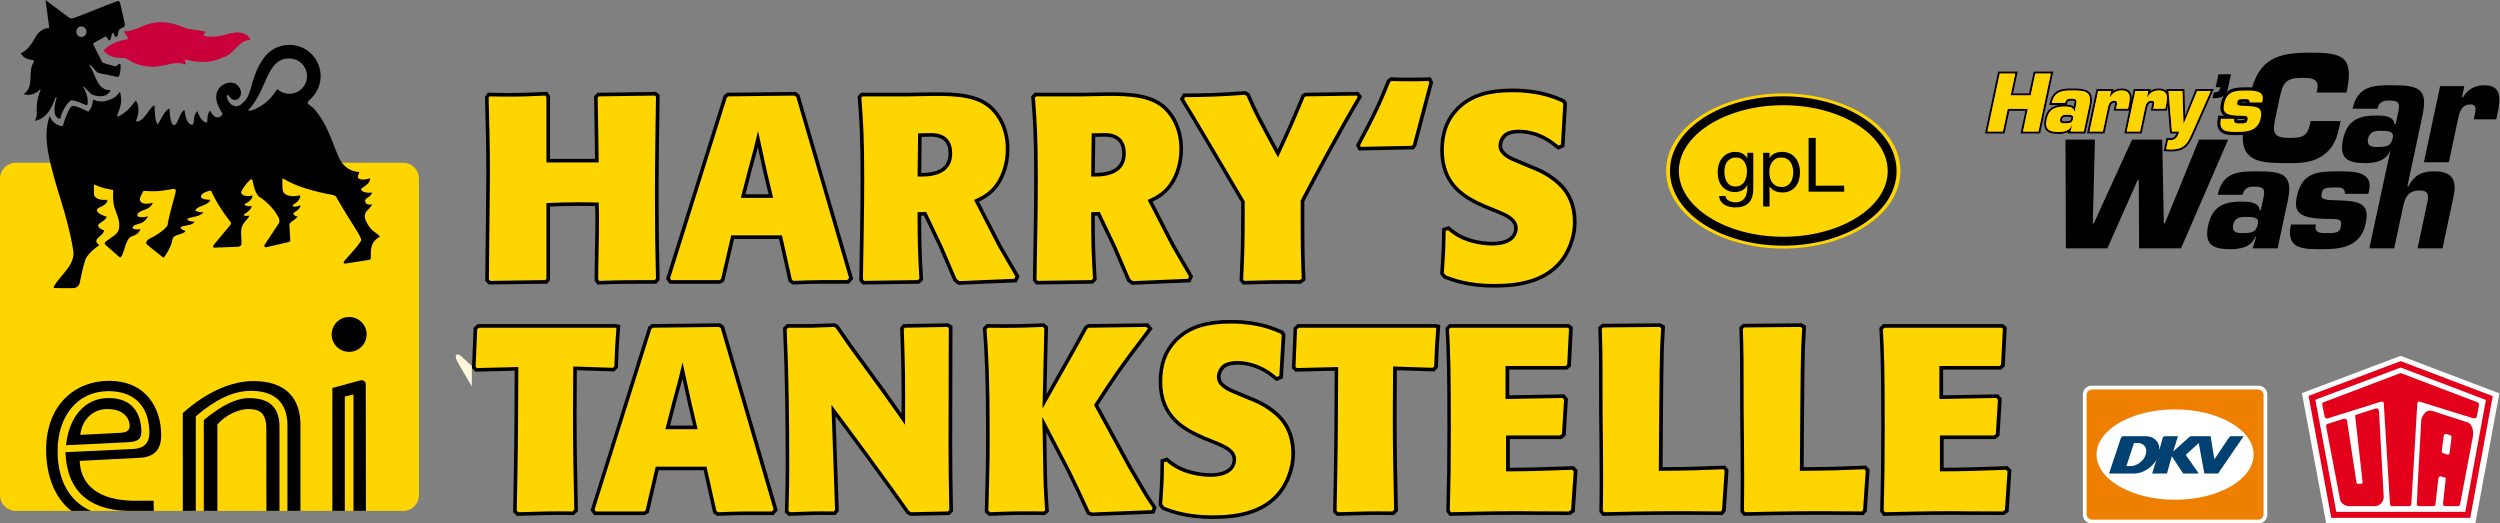 <?xml version="1.0" encoding="UTF-8" standalone="no"?>
<svg
   xmlns:dc="http://purl.org/dc/elements/1.1/"
   xmlns:cc="http://creativecommons.org/ns#"
   xmlns:rdf="http://www.w3.org/1999/02/22-rdf-syntax-ns#"
   xmlns:svg="http://www.w3.org/2000/svg"
   xmlns="http://www.w3.org/2000/svg"
   viewBox="0 0 460.951 96.507"
   height="96.507"
   width="460.951"
   xml:space="preserve"
   id="svg2"
   version="1.1"><rect x="0" y="0" width="460.951" height="96.507" fill="#808080" stroke="none"/><defs
     id="defs6"><clipPath
       id="clipPath18"
       clipPathUnits="userSpaceOnUse"><path
         id="path16"
         d="M 0,72.38 H 345.713 V 0 H 0 Z" /></clipPath></defs><g
     transform="matrix(1.333,0,0,-1.333,0,96.507)"
     id="g10"><g
       id="g12"><g
         clip-path="url(#clipPath18)"
         id="g14"><g
           transform="translate(63.282,23.372)"
           id="g20"><path
             id="path22"
             style="fill:#fff7db;fill-opacity:1;fill-rule:nonzero;stroke:none"
             d="M 0,0 C -0.264,0 -0.352,-0.308 -0.059,-0.895 0.156,-1.334 1.04,-2.823 1.983,-4.416 v 2.813 C 1.297,-0.955 0.753,-0.45 0.548,-0.273 0.335,-0.089 0.142,0 0,0" /></g><g
           transform="translate(82.89,33.547)"
           id="g24"><path
             id="path26"
             style="fill:none;stroke:#000000;stroke-width:1;stroke-linecap:butt;stroke-linejoin:miter;stroke-miterlimit:5.488;stroke-dasharray:none;stroke-opacity:1"
             d="m 0,0 c 3.132,0.108 4.284,0.108 7.668,0.108 l 0.18,0.216 C 7.74,4.644 7.704,7.2 7.704,11.628 c 0,4.608 0.072,9.252 0.144,13.86 l -0.18,0.144 -7.704,-0.108 -0.18,-0.18 0.144,-8.964 h -7.236 v 9.036 l -0.144,0.216 c -1.728,-0.072 -3.168,-0.144 -4.752,-0.144 -1.008,0 -1.98,0 -2.952,0.036 L -15.3,25.308 c 0.108,-3.96 0.18,-7.128 0.18,-10.656 0,-1.188 -0.036,-4.608 -0.144,-14.472 l 0.18,-0.18 7.632,0.108 0.144,0.18 v 10.476 c 1.692,0.072 2.808,0.108 4.212,0.108 1.008,0 2.016,0 3.024,-0.036 0.036,-0.972 0.036,-1.908 0.036,-2.88 0,-2.16 -0.108,-5.616 -0.108,-7.74 z" /></g><g
           transform="translate(108.162,39.848)"
           id="g28"><path
             id="path30"
             style="fill:none;stroke:#000000;stroke-width:1;stroke-linecap:butt;stroke-linejoin:miter;stroke-miterlimit:5.488;stroke-dasharray:none;stroke-opacity:1"
             d="M 0,0 1.368,-6.12 1.62,-6.3 c 1.26,0.036 2.484,0.108 3.708,0.108 h 3.708 l 0.252,0.288 -7.308,25.056 -0.252,0.18 -9.144,-0.108 -0.216,-0.18 -7.848,-24.984 0.18,-0.252 h 6.624 L -8.424,-6.048 -7.02,0 Z m -5.688,5.184 0.936,3.636 c 0.792,2.88 1.008,3.708 1.44,5.616 L -2.124,9 l 0.9,-3.816 z" /></g><g
           transform="translate(128.105,43.087)"
           id="g32"><path
             id="path34"
             style="fill:none;stroke:#000000;stroke-width:1;stroke-linecap:butt;stroke-linejoin:miter;stroke-miterlimit:5.488;stroke-dasharray:none;stroke-opacity:1"
             d="m 0,0 2.268,-4.752 1.944,-4.536 0.396,-0.288 7.596,0.324 0.144,0.324 L 9.9,-4.716 6.624,1.656 c 1.188,0.54 2.592,1.188 3.564,3.24 0.396,0.828 0.828,2.088 0.828,3.816 0,3.204 -1.584,5.076 -2.52,5.796 -2.088,1.62 -5.364,1.584 -8.928,1.512 l -1.872,-0.036 h -6.48 l -0.18,-0.18 c 0.252,-3.348 0.396,-5.436 0.396,-11.196 0,-4.644 -0.108,-9.288 -0.18,-13.932 l 0.18,-0.216 7.416,0.108 0.216,0.216 c -0.216,3.924 -0.252,4.86 -0.252,9.18 z m -1.116,10.872 c 0.432,0 1.368,0.036 1.8,0.036 C 2.808,10.908 3.6,9.684 3.6,8.1 3.6,4.824 0.144,4.86 -1.188,4.896 Z" /></g><g
           transform="translate(152.117,43.087)"
           id="g36"><path
             id="path38"
             style="fill:none;stroke:#000000;stroke-width:1;stroke-linecap:butt;stroke-linejoin:miter;stroke-miterlimit:5.488;stroke-dasharray:none;stroke-opacity:1"
             d="m 0,0 2.268,-4.752 1.944,-4.536 0.396,-0.288 7.596,0.324 0.144,0.324 L 9.9,-4.716 6.624,1.656 c 1.188,0.54 2.592,1.188 3.564,3.24 0.396,0.828 0.828,2.088 0.828,3.816 0,3.204 -1.584,5.076 -2.52,5.796 -2.088,1.62 -5.364,1.584 -8.928,1.512 l -1.872,-0.036 h -6.48 l -0.18,-0.18 c 0.252,-3.348 0.396,-5.436 0.396,-11.196 0,-4.644 -0.108,-9.288 -0.18,-13.932 l 0.18,-0.216 7.416,0.108 0.216,0.216 c -0.216,3.924 -0.252,4.86 -0.252,9.18 z m -1.116,10.872 c 0.432,0 1.368,0.036 1.8,0.036 C 2.808,10.908 3.6,9.684 3.6,8.1 3.6,4.824 0.144,4.86 -1.188,4.896 Z" /></g><g
           transform="translate(172.177,59.288)"
           id="g40"><path
             id="path42"
             style="fill:none;stroke:#000000;stroke-width:1;stroke-linecap:butt;stroke-linejoin:miter;stroke-miterlimit:5.488;stroke-dasharray:none;stroke-opacity:1"
             d="M 0,0 C -3.672,-0.252 -4.68,-0.288 -8.244,-0.324 L -8.388,-0.576 C -7.668,-1.692 -1.08,-12.852 0,-14.724 v -1.872 c 0,-4.176 -0.072,-5.832 -0.216,-8.928 l 0.18,-0.216 c 3.492,0.108 4.356,0.108 7.632,0.108 l 0.288,0.216 c -0.108,2.628 -0.144,4.32 -0.144,8.676 v 2.124 c 1.98,3.816 5.184,9.756 7.884,14.328 L 15.48,-0.108 8.46,-0.216 8.28,-0.324 C 6.66,-4.284 5.688,-6.336 4.608,-8.676 1.8,-3.492 1.26,-2.52 0.252,-0.144 Z" /></g><g
           transform="translate(188.233,52.087)"
           id="g44"><path
             id="path46"
             style="fill:none;stroke:#000000;stroke-width:1;stroke-linecap:butt;stroke-linejoin:miter;stroke-miterlimit:5.488;stroke-dasharray:none;stroke-opacity:1"
             d="M 0,0 7.056,0.144 7.2,0.324 9.468,8.892 9.36,9.108 C 8.46,9.072 7.561,9.072 6.624,9.072 c -0.756,0 -1.368,0 -2.376,0.036 L 4.032,8.928 C 3.276,7.02 2.448,4.932 -0.108,0.216 Z" /></g><g
           transform="translate(199.969,40.459)"
           id="g48"><path
             id="path50"
             style="fill:none;stroke:#000000;stroke-width:1;stroke-linecap:butt;stroke-linejoin:miter;stroke-miterlimit:5.488;stroke-dasharray:none;stroke-opacity:1"
             d="m 0,0 c -0.036,-2.628 -0.072,-3.06 -0.253,-5.796 l 0.288,-0.36 c 1.044,-0.396 3.097,-1.188 6.696,-1.188 3.636,0 7.309,0.684 9.432,3.816 0.324,0.504 1.441,2.304 1.441,4.716 0,1.332 -0.252,3.492 -2.088,5.184 -1.512,1.404 -3.204,2.016 -3.817,2.268 L 9.72,9.468 c -0.792,0.324 -2.412,0.972 -2.412,2.34 0,0.648 0.36,1.296 0.792,1.656 0.252,0.18 0.755,0.54 2.088,0.54 1.152,0 2.627,-0.36 3.852,-1.08 0.575,-0.324 1.079,-0.72 1.584,-1.116 l 0.323,0.144 0.324,5.616 -0.143,0.216 c -1.08,0.468 -3.204,1.404 -6.876,1.404 -3.24,0 -5.473,-0.648 -7.2,-2.232 -1.836,-1.728 -2.305,-3.816 -2.305,-5.796 0,-4.932 3.385,-6.48 5.868,-7.596 L 7.416,2.844 C 8.495,2.376 9.972,1.764 9.972,0.36 c 0,-0.612 -0.325,-2.376 -3.565,-2.376 -1.62,0 -3.851,0.468 -5.292,1.512 -0.288,0.18 -0.54,0.396 -0.792,0.612 z" /></g><g
           transform="translate(82.888,33.547)"
           id="g52"><path
             id="path54"
             style="fill:#ffd500;fill-opacity:1;fill-rule:nonzero;stroke:none"
             d="m 0,0 c 3.132,0.108 4.283,0.108 7.667,0.108 l 0.18,0.216 C 7.739,4.643 7.703,7.199 7.703,11.627 c 0,4.607 0.072,9.25 0.144,13.858 l -0.18,0.144 -7.703,-0.108 -0.18,-0.18 0.144,-8.963 h -7.235 v 9.035 l -0.144,0.216 c -1.728,-0.072 -3.168,-0.144 -4.751,-0.144 -1.008,0 -1.98,0 -2.952,0.036 l -0.144,-0.216 c 0.108,-3.96 0.18,-7.127 0.18,-10.655 0,-1.188 -0.036,-4.607 -0.144,-14.47 l 0.18,-0.18 7.631,0.108 0.144,0.18 v 10.475 c 1.692,0.072 2.808,0.108 4.211,0.108 1.008,0 2.016,0 3.024,-0.036 0.036,-0.972 0.036,-1.908 0.036,-2.88 0,-2.16 -0.108,-5.615 -0.108,-7.739 z M 25.272,6.299 26.64,0.18 26.892,0 c 1.26,0.036 2.484,0.108 3.708,0.108 h 3.707 L 34.559,0.396 27.252,25.449 27,25.629 17.857,25.521 17.641,25.341 9.794,0.36 9.974,0.108 h 6.623 l 0.252,0.144 1.404,6.047 z m -5.687,5.184 0.936,3.635 c 0.792,2.88 1.008,3.708 1.44,5.615 l 1.187,-5.435 0.9,-3.815 z m 25.632,-1.944 2.268,-4.752 1.943,-4.535 0.396,-0.288 7.595,0.324 0.144,0.324 -2.447,4.211 -3.276,6.372 c 1.188,0.539 2.592,1.187 3.564,3.239 0.396,0.828 0.828,2.088 0.828,3.816 0,3.203 -1.584,5.075 -2.52,5.795 -2.088,1.62 -5.363,1.584 -8.927,1.512 l -1.872,-0.036 h -6.479 l -0.18,-0.18 c 0.252,-3.348 0.396,-5.435 0.396,-11.195 0,-4.643 -0.108,-9.287 -0.18,-13.93 L 36.65,0 l 7.415,0.108 0.216,0.216 c -0.216,3.923 -0.252,4.859 -0.252,9.179 z m -1.116,10.87 c 0.432,0 1.368,0.036 1.8,0.036 2.124,0 2.915,-1.223 2.915,-2.807 0,-3.276 -3.455,-3.24 -4.787,-3.204 z m 25.128,-10.87 2.268,-4.752 1.943,-4.535 0.396,-0.288 7.595,0.324 0.144,0.324 -2.447,4.211 -3.276,6.372 c 1.188,0.539 2.592,1.187 3.564,3.239 0.395,0.828 0.827,2.088 0.827,3.816 0,3.203 -1.583,5.075 -2.519,5.795 -2.088,1.62 -5.364,1.584 -8.927,1.512 l -1.872,-0.036 h -6.479 l -0.18,-0.18 c 0.252,-3.348 0.396,-5.435 0.396,-11.195 0,-4.643 -0.108,-9.287 -0.18,-13.93 L 60.662,0 l 7.415,0.108 0.216,0.216 c -0.216,3.923 -0.252,4.859 -0.252,9.179 z m -1.116,10.87 c 0.432,0 1.368,0.036 1.8,0.036 2.123,0 2.915,-1.223 2.915,-2.807 0,-3.276 -3.455,-3.24 -4.787,-3.204 z m 21.168,5.328 c -3.672,-0.252 -4.679,-0.288 -8.243,-0.324 l -0.144,-0.252 c 0.72,-1.116 7.307,-12.275 8.387,-14.146 V 9.143 c 0,-4.176 -0.072,-5.831 -0.216,-8.927 L 89.245,0 c 3.492,0.108 4.355,0.108 7.631,0.108 l 0.289,0.216 C 97.056,2.952 97.02,4.643 97.02,8.999 v 2.124 c 1.98,3.815 5.183,9.754 7.883,14.326 l -0.144,0.18 -7.019,-0.108 -0.18,-0.108 c -1.62,-3.96 -2.592,-6.011 -3.672,-8.351 -2.806,5.183 -3.347,6.155 -4.355,8.531 z m 16.057,-7.199 7.055,0.144 0.145,0.18 2.267,8.567 -0.108,0.216 c -0.9,-0.036 -1.8,-0.036 -2.736,-0.036 -0.755,0 -1.367,0 -2.375,0.036 l -0.216,-0.18 c -0.756,-1.908 -1.584,-3.996 -4.14,-8.711 z M 117.074,6.911 c -0.035,-2.628 -0.072,-3.059 -0.252,-5.795 l 0.288,-0.36 c 1.044,-0.396 3.096,-1.188 6.695,-1.188 3.636,0 7.307,0.684 9.431,3.816 0.324,0.504 1.44,2.303 1.44,4.715 0,1.332 -0.252,3.492 -2.088,5.183 -1.512,1.404 -3.204,2.016 -3.816,2.268 l -1.979,0.828 c -0.792,0.324 -2.412,0.972 -2.412,2.34 0,0.648 0.36,1.295 0.792,1.655 0.252,0.18 0.756,0.54 2.088,0.54 1.152,0 2.627,-0.36 3.851,-1.08 0.576,-0.323 1.08,-0.719 1.584,-1.115 l 0.324,0.144 0.324,5.615 -0.144,0.216 c -1.08,0.468 -3.203,1.404 -6.875,1.404 -3.24,0 -5.472,-0.648 -7.199,-2.232 -1.835,-1.728 -2.304,-3.816 -2.304,-5.795 0,-4.932 3.384,-6.479 5.867,-7.595 l 1.8,-0.72 c 1.08,-0.468 2.556,-1.08 2.556,-2.484 0,-0.612 -0.324,-2.376 -3.564,-2.376 -1.62,0 -3.851,0.468 -5.291,1.512 -0.288,0.18 -0.54,0.396 -0.792,0.612 z" /></g><g
           transform="translate(84.762,21.527)"
           id="g56"><path
             id="path58"
             style="fill:none;stroke:#000000;stroke-width:1;stroke-linecap:butt;stroke-linejoin:miter;stroke-miterlimit:5.488;stroke-dasharray:none;stroke-opacity:1"
             d="m 0,0 0.216,0.216 c 0.072,2.232 0.108,2.952 0.288,5.292 l -0.18,0.036 h -18.828 l -0.252,-0.216 -0.216,-5.184 0.18,-0.18 5.724,0.144 c -0.036,-10.296 -0.072,-12.492 -0.216,-19.872 l 0.216,-0.216 c 3.384,0.108 4.392,0.144 7.488,0.108 l 0.252,0.252 c -0.108,4.536 -0.18,8.784 -0.18,13.104 0,2.232 0.036,4.464 0.036,6.696 z" /></g><g
           transform="translate(97.729,7.848)"
           id="g60"><path
             id="path62"
             style="fill:none;stroke:#000000;stroke-width:1;stroke-linecap:butt;stroke-linejoin:miter;stroke-miterlimit:5.488;stroke-dasharray:none;stroke-opacity:1"
             d="M 0,0 1.368,-6.12 1.62,-6.3 c 1.26,0.036 2.484,0.108 3.708,0.108 h 3.708 l 0.252,0.288 -7.308,25.056 -0.252,0.18 -9.144,-0.108 -0.216,-0.18 -7.848,-24.984 0.18,-0.252 h 6.624 L -8.424,-6.048 -7.02,0 Z m -5.688,5.184 0.936,3.636 c 0.792,2.88 1.008,3.708 1.44,5.616 L -2.124,9 l 0.9,-3.816 z" /></g><g
           transform="translate(126.061,1.547)"
           id="g64"><path
             id="path66"
             style="fill:none;stroke:#000000;stroke-width:1;stroke-linecap:butt;stroke-linejoin:miter;stroke-miterlimit:5.488;stroke-dasharray:none;stroke-opacity:1"
             d="m 0,0 5.04,0.108 0.216,0.216 c -0.072,3.924 -0.108,5.76 -0.108,9.18 0,2.52 0.036,13.716 0.036,15.984 L 4.968,25.632 -0.9,25.524 -1.044,25.344 c 0.18,-5.22 0.216,-6.552 0.18,-13.248 -2.808,3.996 -3.564,5.04 -5.58,7.776 -1.944,2.628 -2.376,3.24 -4.032,5.652 l -0.216,0.108 c -1.044,-0.036 -2.088,-0.072 -3.132,-0.108 h -3.204 l -0.216,-0.216 c 0.288,-6.336 0.36,-12.672 0.36,-19.008 0,-2.232 -0.036,-3.636 -0.108,-6.12 L -16.776,0 c 2.664,0.108 3.348,0.144 6.048,0.108 l 0.18,0.216 -0.504,14.544 c 0,0 5.112,-6.84 6.696,-9.072 1.908,-2.628 2.124,-2.916 4.068,-5.652 z" /></g><g
           transform="translate(147.948,7.523)"
           id="g68"><path
             id="path70"
             style="fill:none;stroke:#000000;stroke-width:1;stroke-linecap:butt;stroke-linejoin:miter;stroke-miterlimit:5.488;stroke-dasharray:none;stroke-opacity:1"
             d="m 0,0 c 1.44,-2.952 1.62,-3.348 2.772,-5.868 l 0.324,-0.144 8.28,0.324 0.108,0.324 c -1.116,1.62 -1.332,2.016 -3.42,5.616 l -4.68,8.604 c 2.34,3.636 3.168,4.932 7.452,10.548 L 10.62,19.656 2.7,19.548 2.448,19.404 0.72,16.272 l -4.464,-7.92 0.252,11.124 -0.216,0.18 c -3.528,-0.144 -4.464,-0.144 -7.56,-0.108 l -0.216,-0.216 c 0.252,-3.672 0.432,-6.48 0.432,-14.796 0,-3.888 -0.072,-6.336 -0.18,-10.296 l 0.252,-0.216 c 3.312,0.144 4.284,0.144 7.38,0.108 l 0.216,0.18 C -3.6,-2.448 -3.6,-2.16 -3.672,1.8 c 0,1.8 -0.072,3.636 -0.108,5.436 z" /></g><g
           transform="translate(161.024,8.459)"
           id="g72"><path
             id="path74"
             style="fill:none;stroke:#000000;stroke-width:1;stroke-linecap:butt;stroke-linejoin:miter;stroke-miterlimit:5.488;stroke-dasharray:none;stroke-opacity:1"
             d="m 0,0 c -0.036,-2.628 -0.072,-3.06 -0.252,-5.796 l 0.288,-0.36 c 1.044,-0.396 3.096,-1.188 6.696,-1.188 3.636,0 7.308,0.684 9.432,3.816 0.324,0.504 1.44,2.304 1.44,4.716 0,1.332 -0.251,3.492 -2.088,5.184 C 14.004,7.776 12.313,8.388 11.7,8.64 L 9.72,9.468 c -0.792,0.324 -2.412,0.972 -2.412,2.34 0,0.648 0.36,1.296 0.792,1.656 0.252,0.18 0.756,0.54 2.088,0.54 1.152,0 2.628,-0.36 3.852,-1.08 0.576,-0.324 1.08,-0.72 1.584,-1.116 l 0.324,0.144 0.324,5.616 -0.144,0.216 c -1.08,0.468 -3.204,1.404 -6.876,1.404 -3.24,0 -5.472,-0.648 -7.2,-2.232 -1.836,-1.728 -2.304,-3.816 -2.304,-5.796 0,-4.932 3.384,-6.48 5.868,-7.596 l 1.8,-0.72 c 1.08,-0.468 2.556,-1.08 2.556,-2.484 0,-0.612 -0.324,-2.376 -3.564,-2.376 -1.62,0 -3.852,0.468 -5.292,1.512 -0.288,0.18 -0.54,0.396 -0.792,0.612 z" /></g><g
           transform="translate(198.184,21.527)"
           id="g76"><path
             id="path78"
             style="fill:none;stroke:#000000;stroke-width:1;stroke-linecap:butt;stroke-linejoin:miter;stroke-miterlimit:5.488;stroke-dasharray:none;stroke-opacity:1"
             d="M 0,0 0.216,0.216 C 0.288,2.448 0.323,3.168 0.504,5.508 L 0.323,5.544 h -18.827 l -0.252,-0.216 -0.217,-5.184 0.181,-0.18 5.724,0.144 c -0.036,-10.296 -0.073,-12.492 -0.216,-19.872 l 0.216,-0.216 c 3.383,0.108 4.391,0.144 7.488,0.108 l 0.252,0.252 c -0.109,4.536 -0.18,8.784 -0.18,13.104 0,2.232 0.035,4.464 0.035,6.696 z" /></g><g
           transform="translate(215.823,12.167)"
           id="g80"><path
             id="path82"
             style="fill:none;stroke:#000000;stroke-width:1;stroke-linecap:butt;stroke-linejoin:miter;stroke-miterlimit:5.488;stroke-dasharray:none;stroke-opacity:1"
             d="M 0,0 0.252,0.216 0.54,4.932 0.324,5.184 -7.561,5.04 v 4.572 h 8.317 l 0.216,0.18 0.252,4.968 -0.18,0.144 h -16.2 l -0.216,-0.216 c 0.18,-3.672 0.252,-5.148 0.252,-13.788 0,-4.896 -0.036,-7.128 -0.145,-11.268 l 0.181,-0.252 c 3.42,0.072 5.472,0.144 9.432,0.144 1.08,0 1.908,-0.036 6.839,-0.036 l 0.325,0.216 0.36,5.328 -0.216,0.216 C -2.052,-4.896 -4.681,-4.968 -7.488,-4.968 V 0 Z" /></g><g
           transform="translate(229.539,27.18)"
           id="g84"><path
             id="path86"
             style="fill:none;stroke:#000000;stroke-width:1;stroke-linecap:butt;stroke-linejoin:miter;stroke-miterlimit:5.488;stroke-dasharray:none;stroke-opacity:1"
             d="m 0,0 -7.74,-0.072 -0.216,-0.18 c 0.107,-3.672 0.107,-4.428 0.107,-11.376 0.037,-3.06 0.073,-6.12 0.073,-9.18 0,-1.368 0,-2.232 -0.036,-4.608 l 0.179,-0.216 c 6.445,0.144 8.425,0.18 16.129,0.108 l 0.18,0.216 0.36,5.4 -0.181,0.216 c -3.635,-0.144 -4.463,-0.18 -8.927,-0.216 0.036,3.492 0.072,14.004 0.179,17.028 0.037,0.9 0.109,1.836 0.145,2.736 z" /></g><g
           transform="translate(249.051,27.18)"
           id="g88"><path
             id="path90"
             style="fill:none;stroke:#000000;stroke-width:1;stroke-linecap:butt;stroke-linejoin:miter;stroke-miterlimit:5.488;stroke-dasharray:none;stroke-opacity:1"
             d="m 0,0 -7.74,-0.072 -0.216,-0.18 c 0.107,-3.672 0.107,-4.428 0.107,-11.376 0.037,-3.06 0.073,-6.12 0.073,-9.18 0,-1.368 0,-2.232 -0.036,-4.608 l 0.179,-0.216 c 6.445,0.144 8.425,0.18 16.128,0.108 l 0.181,0.216 0.359,5.4 -0.18,0.216 c -3.635,-0.144 -4.463,-0.18 -8.927,-0.216 0.036,3.492 0.072,14.004 0.179,17.028 0.037,0.9 0.109,1.836 0.145,2.736 z" /></g><g
           transform="translate(275.834,12.167)"
           id="g92"><path
             id="path94"
             style="fill:none;stroke:#000000;stroke-width:1;stroke-linecap:butt;stroke-linejoin:miter;stroke-miterlimit:5.488;stroke-dasharray:none;stroke-opacity:1"
             d="M 0,0 0.252,0.216 0.54,4.932 0.324,5.184 -7.56,5.04 v 4.572 h 8.316 l 0.217,0.18 0.252,4.968 -0.181,0.144 h -16.199 l -0.217,-0.216 c 0.181,-3.672 0.252,-5.148 0.252,-13.788 0,-4.896 -0.035,-7.128 -0.144,-11.268 l 0.18,-0.252 c 3.42,0.072 5.473,0.144 9.433,0.144 1.08,0 1.907,-0.036 6.839,-0.036 l 0.325,0.216 0.359,5.328 -0.216,0.216 C -2.052,-4.896 -4.68,-4.968 -7.487,-4.968 V 0 Z" /></g><g
           transform="translate(84.76,21.525)"
           id="g96"><path
             id="path98"
             style="fill:#ffd500;fill-opacity:1;fill-rule:nonzero;stroke:none"
             d="m 0,0 0.216,0.216 c 0.072,2.232 0.108,2.952 0.288,5.291 l -0.18,0.036 h -18.826 l -0.252,-0.216 -0.216,-5.183 0.18,-0.18 5.724,0.144 c -0.036,-10.295 -0.072,-12.49 -0.216,-19.87 l 0.216,-0.216 c 3.383,0.108 4.391,0.144 7.487,0.108 l 0.252,0.252 c -0.108,4.536 -0.18,8.783 -0.18,13.103 0,2.232 0.036,4.463 0.036,6.695 z m 12.961,-13.678 1.368,-6.12 0.252,-0.18 c 1.259,0.037 2.483,0.108 3.707,0.108 h 3.708 l 0.252,0.288 L 14.94,5.471 14.688,5.651 5.546,5.543 5.33,5.363 l -7.847,-24.981 0.18,-0.252 h 6.623 l 0.252,0.144 1.404,6.048 z m -5.688,5.183 0.936,3.636 c 0.792,2.879 1.008,3.707 1.44,5.615 l 1.188,-5.435 0.9,-3.816 z m 34.019,-11.483 5.04,0.108 0.216,0.216 c -0.072,3.924 -0.108,5.76 -0.108,9.179 0,2.52 0.036,13.715 0.036,15.982 L 46.26,5.651 40.393,5.543 40.249,5.363 c 0.179,-5.219 0.215,-6.551 0.179,-13.246 -2.807,3.995 -3.563,5.039 -5.579,7.775 -1.944,2.628 -2.376,3.24 -4.031,5.651 L 30.602,5.651 C 29.558,5.615 28.514,5.579 27.47,5.543 H 24.267 L 24.051,5.327 c 0.288,-6.335 0.36,-12.67 0.36,-19.005 0,-2.232 -0.036,-3.636 -0.108,-6.12 l 0.215,-0.18 c 2.664,0.108 3.348,0.144 6.048,0.108 l 0.18,0.216 -0.504,14.543 c 0,0 5.111,-6.84 6.695,-9.071 1.908,-2.628 2.124,-2.916 4.067,-5.652 z m 21.889,5.976 c 1.44,-2.952 1.62,-3.348 2.772,-5.868 l 0.324,-0.143 8.279,0.323 0.108,0.324 c -1.116,1.62 -1.332,2.016 -3.42,5.616 l -4.679,8.603 c 2.34,3.635 3.167,4.931 7.451,10.546 L 73.8,5.651 65.881,5.543 65.629,5.399 63.901,2.268 59.438,-5.651 59.69,5.471 59.474,5.651 C 55.946,5.507 55.01,5.507 51.915,5.543 L 51.699,5.327 c 0.252,-3.671 0.432,-6.479 0.432,-14.794 0,-3.887 -0.072,-6.335 -0.18,-10.295 l 0.252,-0.216 c 3.311,0.144 4.283,0.144 7.379,0.108 l 0.216,0.18 c -0.216,3.24 -0.216,3.528 -0.288,7.488 0,1.799 -0.072,3.635 -0.108,5.435 z m 13.07,0.936 c -0.036,-2.628 -0.072,-3.06 -0.252,-5.796 l 0.288,-0.36 c 1.044,-0.396 3.095,-1.187 6.695,-1.187 3.635,0 7.307,0.683 9.431,3.815 0.324,0.504 1.44,2.304 1.44,4.715 0,1.332 -0.252,3.492 -2.088,5.184 -1.513,1.404 -3.204,2.016 -3.816,2.268 L 85.97,-3.6 c -0.792,0.324 -2.412,0.972 -2.412,2.34 0,0.648 0.36,1.296 0.792,1.656 0.252,0.18 0.756,0.54 2.088,0.54 1.15,0 2.627,-0.36 3.851,-1.08 0.576,-0.324 1.08,-0.72 1.584,-1.116 l 0.324,0.144 0.324,5.615 -0.145,0.216 c -1.08,0.468 -3.204,1.404 -6.874,1.404 -3.24,0 -5.472,-0.648 -7.199,-2.231 -1.836,-1.728 -2.304,-3.816 -2.304,-5.796 0,-4.931 3.383,-6.479 5.867,-7.595 l 1.8,-0.72 c 1.08,-0.468 2.556,-1.08 2.556,-2.483 0,-0.612 -0.324,-2.376 -3.564,-2.376 -1.62,0 -3.852,0.468 -5.291,1.512 -0.288,0.18 -0.54,0.396 -0.792,0.612 z M 113.4,0 l 0.216,0.216 c 0.072,2.232 0.108,2.952 0.288,5.291 l -0.18,0.036 H 94.899 l -0.252,-0.216 -0.216,-5.183 0.18,-0.18 5.722,0.144 c -0.036,-10.295 -0.071,-12.49 -0.215,-19.87 l 0.215,-0.216 c 3.385,0.108 4.392,0.144 7.488,0.108 l 0.252,0.252 c -0.109,4.536 -0.18,8.783 -0.18,13.103 0,2.232 0.036,4.463 0.036,6.695 z m 17.641,-9.359 0.251,0.216 0.289,4.716 -0.216,0.252 -7.883,-0.144 v 4.571 h 8.314 l 0.217,0.18 0.252,4.967 -0.181,0.144 H 115.887 L 115.67,5.327 c 0.181,-3.671 0.252,-5.147 0.252,-13.786 0,-4.895 -0.035,-7.127 -0.143,-11.267 l 0.179,-0.252 c 3.419,0.073 5.472,0.144 9.432,0.144 1.079,0 1.906,-0.036 6.839,-0.036 l 0.324,0.216 0.36,5.328 -0.216,0.216 c -3.708,-0.144 -6.336,-0.216 -9.143,-0.216 v 4.967 z m 13.716,15.01 -7.738,-0.072 -0.216,-0.18 c 0.108,-3.671 0.108,-4.427 0.108,-11.374 0.036,-3.06 0.072,-6.119 0.072,-9.179 0,-1.368 0,-2.232 -0.036,-4.608 l 0.179,-0.216 c 6.444,0.144 8.424,0.18 16.126,0.108 l 0.181,0.216 0.359,5.4 -0.179,0.216 c -3.636,-0.144 -4.464,-0.18 -8.927,-0.216 0.036,3.491 0.071,14.002 0.18,17.026 0.036,0.9 0.108,1.835 0.144,2.735 z m 19.513,0 -7.739,-0.072 -0.216,-0.18 c 0.107,-3.671 0.107,-4.427 0.107,-11.374 0.036,-3.06 0.073,-6.119 0.073,-9.179 0,-1.368 0,-2.232 -0.037,-4.608 l 0.181,-0.216 c 6.443,0.144 8.423,0.18 16.126,0.108 l 0.18,0.216 0.36,5.4 -0.181,0.216 c -3.635,-0.144 -4.463,-0.18 -8.926,-0.216 0.036,3.491 0.072,14.002 0.179,17.026 0.037,0.9 0.109,1.835 0.145,2.735 z m 26.783,-15.01 0.252,0.216 0.288,4.716 -0.217,0.252 -7.882,-0.144 v 4.571 h 8.315 l 0.216,0.18 0.252,4.967 -0.18,0.144 h -16.198 l -0.216,-0.216 c 0.18,-3.671 0.252,-5.147 0.252,-13.786 0,-4.895 -0.036,-7.127 -0.144,-11.267 l 0.18,-0.252 c 3.42,0.073 5.472,0.144 9.431,0.144 1.08,0 1.908,-0.036 6.839,-0.036 l 0.324,0.216 0.36,5.328 -0.217,0.216 c -3.707,-0.144 -6.334,-0.216 -9.142,-0.216 v 4.967 z" /></g><g
           transform="translate(319.613,55.651)"
           id="g100"><path
             id="path102"
             style="fill:#000000;fill-opacity:1;fill-rule:nonzero;stroke:none"
             d="m 0,0 -0.094,-0.441 c -0.375,-1.765 -1.203,-1.885 -2.867,-1.885 -2.407,0 -2.324,0.862 -1.847,3.108 l 0.498,2.347 c 0.456,2.146 0.827,2.848 3.113,2.848 1.364,0 2.286,-0.101 2.139,-1.444 L 0.819,3.951 h 4.132 l 0.124,0.582 c 0.879,4.512 -0.957,4.933 -5.089,4.933 -4.412,0 -7.233,-0.722 -8.291,-5.695 L -9.131,-0.12 c -1.168,-5.496 1.777,-5.696 5.869,-5.696 1.744,0 3.406,-0.02 5.008,1.103 1.607,1.143 1.942,2.627 2.292,4.272 L 4.132,0 Z" /></g><g
           transform="translate(312.536,58.664)"
           id="g104"><path
             id="path106"
             style="fill:#000000;fill-opacity:1;fill-rule:nonzero;stroke:none"
             d="m 0,0 c 0.061,0.404 -0.125,0.567 -0.437,0.667 -0.188,0.059 -0.414,0.088 -0.652,0.1 -0.243,0.013 -0.481,0.008 -0.677,0.008 -1.587,0 -2.397,-0.051 -2.703,-1.487 -0.096,-0.461 -0.095,-0.682 0.081,-0.831 0.214,-0.179 0.725,-0.303 1.878,-0.303 0.136,0 0.281,0.002 0.417,-0.007 0.143,-0.009 0.305,-0.031 0.451,-0.094 0.361,-0.156 0.508,-0.499 0.405,-0.985 -0.17,-0.8 -0.681,-0.839 -1.494,-0.839 -0.114,0 -0.24,10e-4 -0.366,0.013 -0.129,0.013 -0.268,0.038 -0.397,0.093 -0.218,0.094 -0.385,0.265 -0.447,0.523 h -1.023 c -0.041,-0.535 0.17,-0.723 0.443,-0.823 0.185,-0.068 0.421,-0.099 0.695,-0.11 0.279,-0.011 0.57,-0.002 0.843,-0.002 1.464,0 2.438,0.246 2.713,1.541 0.218,1.023 0.046,1.142 -1.957,1.187 -0.977,0.023 -1.432,0.288 -1.276,1.022 0.141,0.664 0.489,0.796 1.486,0.796 0.155,0 0.377,-0.004 0.58,-0.078 C -1.262,0.326 -1.099,0.206 -1.006,0 Z m -2.089,-2.735 -0.11,0.008 c -0.118,0.005 -0.239,0.002 -0.311,0.002 -0.193,0 -0.375,0.003 -0.546,0.011 l -0.02,-0.171 c 0.108,-0.009 0.214,-0.007 0.345,-0.007 0.398,0 0.548,0.017 0.609,0.035 l 0.03,0.101 z m 2.679,0.016 c -0.424,-1.993 -2.096,-2.237 -3.573,-2.237 -0.389,0 -0.772,-0.002 -1.12,0.029 -0.355,0.031 -0.706,0.098 -0.999,0.255 -0.651,0.347 -0.885,1.046 -0.641,2.19 l 0.046,0.22 h 0.806 c -0.504,0.36 -0.607,0.936 -0.438,1.732 0.462,2.173 2.037,2.184 3.563,2.184 0.5,0 1.225,-0.002 1.784,-0.227 C 0.63,1.18 1.041,0.657 0.845,-0.264 L 0.715,-0.879 H 0.127 c 0.464,-0.31 0.672,-0.86 0.463,-1.84 m -3.206,2.281 c 0.092,-0.016 0.223,-0.027 0.409,-0.032 l 0.392,-0.01 v 0.067 l -0.202,0.003 c -0.075,0 -0.263,0.019 -0.442,0.002 z" /></g><g
           transform="translate(309.348,56.12)"
           id="g108"><path
             id="path110"
             style="fill:#000000;fill-opacity:1;fill-rule:nonzero;stroke:none"
             d="m 0,0 -0.046,-0.216 c -0.028,-0.13 -0.016,-0.191 -0.008,-0.214 l 0.208,-0.072 c 0.096,-0.009 0.199,-0.009 0.303,-0.009 0.436,0 0.611,0.019 0.695,0.057 0.058,0.063 0.077,0.113 0.099,0.215 0.025,0.12 0.017,0.171 0.013,0.183 C 1.24,-0.044 1.186,-0.035 1.077,-0.027 0.965,-0.018 0.831,-0.019 0.679,-0.019 0.434,-0.019 0.208,-0.013 0,0 M 2.328,1.827 C 3.349,1.678 3.914,1.245 3.62,-0.141 3.223,-2.005 1.682,-2.249 0.205,-2.249 c -0.371,0 -0.732,-0.002 -1.059,0.025 -0.331,0.026 -0.658,0.084 -0.932,0.218 -0.618,0.301 -0.847,0.917 -0.637,1.905 l 0.047,0.22 h 1.48 C -1.95,0.364 -2.199,0.95 -1.981,1.98 -1.548,4.016 -0.116,4.035 1.423,4.035 1.686,4.035 1.977,4.034 2.26,4.011 2.546,3.988 2.844,3.94 3.107,3.839 3.678,3.619 4.051,3.144 3.875,2.313 L 3.771,1.827 Z M 0.371,1.988 C 0.428,1.964 0.588,1.92 0.978,1.911 1.167,1.907 1.349,1.902 1.525,1.895 L 1.542,2.125 1.531,2.242 1.373,2.291 1.171,2.297 C 0.676,2.297 0.502,2.262 0.437,2.228 L 0.409,2.169 0.386,2.068 Z" /></g><g
           transform="translate(312.895,58.224)"
           id="g112"><path
             id="path114"
             style="fill:#ffd500;fill-opacity:1;fill-rule:nonzero;stroke:none"
             d="M 0,0 0.058,0.267 C 0.35,1.643 -1.1,1.654 -2.124,1.654 c -1.558,0 -2.75,-0.032 -3.133,-1.836 -0.243,-1.141 0.063,-1.664 2.389,-1.664 0.64,0 0.96,0 0.843,-0.555 -0.094,-0.438 -0.233,-0.491 -1.065,-0.491 -0.449,0 -0.908,0 -0.774,0.63 h -1.835 c -0.393,-1.847 0.905,-1.815 2.357,-1.815 1.472,0 2.794,0.246 3.144,1.889 0.333,1.569 -0.487,1.676 -2.378,1.718 -0.934,0.022 -0.915,0.214 -0.856,0.491 0.072,0.331 0.095,0.448 1.056,0.448 0.288,0 0.684,0 0.647,-0.469 z" /></g><g
           transform="translate(282.186,53.935)"
           id="g116"><path
             id="path118"
             style="fill:#000000;fill-opacity:1;fill-rule:nonzero;stroke:none"
             d="m 0,0 h -2.701 l 0.667,3.138 H -4.253 L -4.92,0 h -2.7 l 1.818,8.557 h 2.7 L -3.74,5.548 h 2.219 l 0.64,3.009 h 2.699 z" /></g><g
           transform="translate(285.22,55.884)"
           id="g120"><path
             id="path122"
             style="fill:#000000;fill-opacity:1;fill-rule:nonzero;stroke:none"
             d="M 0,0 C -0.025,-0.117 -0.011,-0.171 -0.003,-0.189 L 0.19,-0.266 0.399,-0.274 c 0.73,0 0.796,0.076 0.879,0.464 L 1.287,0.274 C 1.154,0.353 0.967,0.368 0.654,0.368 0.226,0.368 0.063,0.301 0,0 m -0.451,1.99 h -1.304 l 0.07,0.334 c 0.203,0.947 0.665,1.462 1.289,1.716 0.3,0.122 0.623,0.178 0.947,0.206 0.317,0.027 0.65,0.026 0.986,0.026 1.924,0 2.949,-0.289 2.479,-2.501 L 3.225,-1.948 H 0.797 l 0.057,0.197 c -0.436,-0.221 -0.945,-0.261 -1.314,-0.261 -1.351,0 -2.288,0.381 -1.928,2.074 0.261,1.229 0.933,1.77 1.937,1.928 M 1.614,1.772 1.679,2.078 C 1.704,2.195 1.726,2.3 1.731,2.393 L 1.721,2.517 1.659,2.555 C 1.595,2.578 1.484,2.598 1.299,2.598 0.899,2.598 0.761,2.524 0.693,2.209 L 0.657,2.037 0.729,2.033 C 0.889,2.023 1.062,2.003 1.227,1.957 1.361,1.919 1.497,1.86 1.614,1.772" /></g><g
           transform="translate(297.431,59.816)"
           id="g124"><path
             id="path126"
             style="fill:#000000;fill-opacity:1;fill-rule:nonzero;stroke:none"
             d="m 0,0 c 0.348,0.237 0.756,0.339 1.214,0.339 0.74,0 1.16,-0.323 1.302,-0.856 C 2.64,-0.981 2.538,-1.563 2.432,-2.066 L 2.292,-2.722 H 0.072 L 0.2,-2.121 c 0.019,0.093 0.041,0.189 0.055,0.281 l 0.01,0.185 -0.098,0.032 c -0.34,0 -0.51,-0.241 -0.604,-0.677 l -0.76,-3.581 h -2.402 l 1.309,6.156 h 2.348 z" /></g><g
           transform="translate(302.256,56.378)"
           id="g128"><path
             id="path130"
             style="fill:#000000;fill-opacity:1;fill-rule:nonzero;stroke:none"
             d="m 0,0 c 0.484,1.319 1.469,3.713 1.469,3.713 h 2.49 l -2.876,-6.48 c -0.659,-1.559 -1.404,-2.162 -3.09,-2.162 -0.218,0 -0.421,0.021 -0.637,0.032 l -0.324,0.016 0.389,1.831 0.248,-0.025 c 0.095,-0.01 0.19,-0.02 0.287,-0.02 0.445,0 0.68,0.237 0.84,0.652 h -0.881 l -0.52,6.156 h 2.49 z" /></g><g
           transform="translate(292.284,59.816)"
           id="g132"><path
             id="path134"
             style="fill:#000000;fill-opacity:1;fill-rule:nonzero;stroke:none"
             d="m 0,0 c 0.348,0.237 0.756,0.339 1.214,0.339 0.74,0 1.16,-0.323 1.302,-0.856 C 2.64,-0.981 2.538,-1.563 2.432,-2.066 L 2.292,-2.722 H 0.072 L 0.2,-2.121 c 0.02,0.093 0.041,0.189 0.055,0.281 l 0.01,0.185 -0.098,0.032 c -0.34,0 -0.51,-0.241 -0.604,-0.677 l -0.76,-3.581 h -2.402 l 1.309,6.156 h 2.349 z" /></g><g
           transform="translate(306.852,62.123)"
           id="g136"><path
             id="path138"
             style="fill:#000000;fill-opacity:1;fill-rule:nonzero;stroke:none"
             d="M 0,0 -0.381,-1.793 H 0.281 C 0.167,-2.326 -0.029,-2.497 -0.64,-2.508 l -0.171,-0.8 c 1.461,-0.011 1.957,0.416 2.159,1.515 L 1.729,0 Z" /></g><g
           transform="translate(299.44,41.498)"
           id="g140"><path
             id="path142"
             style="fill:#000000;fill-opacity:1;fill-rule:nonzero;stroke:none"
             d="M 0,0 H -0.14 L -0.364,11.592 H -4.535 L -9.827,0 h -0.14 l 0.297,11.592 h -4.071 l 0.053,-15.042 h 5.735 l 4.19,9.427 h 0.16 L -3.561,-3.45 H 2.235 L 8.762,11.592 H 4.73 Z" /></g><g
           transform="translate(310.634,42.401)"
           id="g144"><path
             id="path146"
             style="fill:#000000;fill-opacity:1;fill-rule:nonzero;stroke:none"
             d="m 0,0 c 1.123,0 1.868,-0.08 1.681,-0.962 -0.235,-1.104 -0.714,-1.284 -2.159,-1.284 -0.521,0 -1.503,0 -1.26,1.143 C -1.534,-0.14 -0.842,0 0,0 m 0.96,-4.352 h 3.45 l 1.398,6.578 c 0.772,3.63 -0.62,4.072 -4.148,4.072 -2.467,0 -4.85,0.02 -5.545,-3.249 h 3.449 c 0.201,0.942 0.786,1.143 1.648,1.143 1.504,0 1.432,-0.622 1.223,-1.605 L 2.081,0.923 h -0.16 c -0.125,1.203 -1.634,1.183 -2.617,1.183 -2.486,0 -3.976,-0.782 -4.513,-3.309 -0.572,-2.688 0.709,-3.269 3.115,-3.269 1.204,0 2.819,0.24 3.387,1.684 h 0.12 z" /></g><g
           transform="translate(327.59,45.59)"
           id="g148"><path
             id="path150"
             style="fill:#000000;fill-opacity:1;fill-rule:nonzero;stroke:none"
             d="m 0,0 0.106,0.501 c 0.549,2.587 -2.173,2.608 -4.098,2.608 -2.929,0 -5.167,-0.061 -5.889,-3.45 -0.456,-2.146 0.117,-3.129 4.49,-3.129 1.204,0 1.806,0 1.583,-1.043 -0.174,-0.822 -0.436,-0.922 -2.001,-0.922 -0.842,0 -1.705,0 -1.453,1.183 h -3.45 c -0.736,-3.47 1.702,-3.409 4.431,-3.409 2.766,0 5.252,0.461 5.909,3.55 0.626,2.948 -0.916,3.148 -4.469,3.228 -1.757,0.041 -1.72,0.402 -1.609,0.923 0.133,0.622 0.179,0.842 1.984,0.842 0.541,0 1.283,0 1.217,-0.882 z" /></g><g
           transform="translate(342.174,55.892)"
           id="g152"><path
             id="path154"
             style="fill:#000000;fill-opacity:1;fill-rule:nonzero;stroke:none"
             d="m 0,0 h 3.109 l 0.174,0.822 c 0.41,1.925 0.627,3.891 -1.78,3.891 -1.284,0 -2.284,-0.461 -3.001,-1.665 h -0.14 l 0.328,1.545 h -3.35 l -2.237,-10.53 h 3.449 l 1.343,6.318 c 0.183,0.862 0.599,1.685 1.642,1.685 0.942,0 0.727,-0.823 0.57,-1.565 z" /></g><g
           transform="translate(329.289,54.308)"
           id="g156"><path
             id="path158"
             style="fill:#000000;fill-opacity:1;fill-rule:nonzero;stroke:none"
             d="m 0,0 c 1.123,0 1.868,-0.08 1.682,-0.962 -0.236,-1.104 -0.714,-1.284 -2.159,-1.284 -0.522,0 -1.504,0 -1.261,1.143 C -1.533,-0.14 -0.842,0 0,0 m 5.809,2.226 c 0.771,3.63 -0.62,4.072 -4.149,4.072 -2.467,0 -4.849,0.02 -5.545,-3.249 h 3.45 c 0.201,0.942 0.785,1.143 1.648,1.143 1.504,0 1.432,-0.622 1.223,-1.605 L 2.081,0.923 H 1.922 c -0.125,1.203 -1.635,1.183 -2.617,1.183 -2.487,0 -3.977,-0.782 -4.514,-3.309 -0.571,-2.688 0.709,-3.269 3.115,-3.269 1.203,0 2.82,0.24 3.388,1.684 h 0.047 l -2.91,-13.471 H 1.88 l 1.231,5.796 c 0.274,1.284 0.731,2.206 2.275,2.206 1.123,0 1.297,-0.501 1.099,-1.524 l -1.377,-6.478 h 3.451 l 1.546,7.28 c 0.483,2.267 -0.345,3.37 -2.672,3.37 -1.625,0 -2.738,-0.422 -3.592,-2.086 H 3.7 Z" /></g><g
           transform="translate(283.662,62.216)"
           id="g160"><path
             id="path162"
             style="fill:#f08a00;fill-opacity:1;fill-rule:nonzero;stroke:none"
             d="M 0,0 H -2.134 L -2.773,-3.009 H -5.559 L -4.92,0 h -2.134 l -1.701,-8.004 h 2.134 l 0.667,3.138 h 2.785 l -0.667,-3.138 h 2.135 z" /></g><g
           transform="translate(285.874,56.528)"
           id="g164"><path
             id="path166"
             style="fill:#f08a00;fill-opacity:1;fill-rule:nonzero;stroke:none"
             d="m 0,0 c 0.598,0 0.994,-0.043 0.894,-0.512 -0.124,-0.587 -0.38,-0.683 -1.148,-0.683 -0.277,0 -0.8,0 -0.671,0.608 C -0.816,-0.075 -0.448,0 0,0 m 0.511,-2.316 h 1.835 l 0.745,3.501 c 0.41,1.931 -0.33,2.166 -2.208,2.166 -1.313,0 -2.58,0.011 -2.95,-1.729 h 1.836 c 0.106,0.502 0.417,0.608 0.876,0.608 0.8,0 0.762,-0.33 0.651,-0.853 L 1.107,0.491 H 1.021 c -0.065,0.64 -0.868,0.63 -1.391,0.63 -1.323,0 -2.116,-0.417 -2.402,-1.761 -0.304,-1.43 0.376,-1.74 1.658,-1.74 0.639,0 1.5,0.128 1.801,0.897 h 0.065 z" /></g><g
           transform="translate(297.844,57.371)"
           id="g168"><path
             id="path170"
             style="fill:#f08a00;fill-opacity:1;fill-rule:nonzero;stroke:none"
             d="m 0,0 h 1.654 l 0.093,0.438 c 0.219,1.024 0.333,2.07 -0.946,2.07 -0.684,0 -1.217,-0.246 -1.598,-0.886 h -0.075 l 0.176,0.822 H -2.479 L -3.67,-3.159 h 1.835 l 0.715,3.362 c 0.098,0.459 0.319,0.896 0.873,0.896 0.502,0 0.389,-0.437 0.305,-0.832 z" /></g><g
           transform="translate(305.789,59.815)"
           id="g172"><path
             id="path174"
             style="fill:#f08a00;fill-opacity:1;fill-rule:nonzero;stroke:none"
             d="M 0,0 H -1.878 L -3.754,-4.557 H -3.775 L -3.917,0 h -1.921 l 0.475,-5.602 h 1.003 c -0.168,-0.641 -0.45,-1.206 -1.217,-1.206 -0.108,0 -0.211,0.01 -0.317,0.021 l -0.269,-1.27 c 0.212,-0.011 0.41,-0.032 0.623,-0.032 1.558,0 2.214,0.523 2.836,1.996 z" /></g><g
           transform="translate(283.662,62.216)"
           id="g176"><path
             id="path178"
             style="fill:#ffd500;fill-opacity:1;fill-rule:nonzero;stroke:none"
             d="M 0,0 H -2.134 L -2.773,-3.009 H -5.559 L -4.92,0 h -2.134 l -1.701,-8.004 h 2.134 l 0.667,3.138 h 2.785 l -0.667,-3.138 h 2.135 z" /></g><g
           transform="translate(285.874,56.528)"
           id="g180"><path
             id="path182"
             style="fill:#ffd500;fill-opacity:1;fill-rule:nonzero;stroke:none"
             d="m 0,0 c 0.598,0 0.994,-0.043 0.894,-0.512 -0.124,-0.587 -0.38,-0.683 -1.148,-0.683 -0.277,0 -0.8,0 -0.671,0.608 C -0.816,-0.075 -0.448,0 0,0 m 0.511,-2.316 h 1.835 l 0.745,3.501 c 0.41,1.931 -0.33,2.166 -2.208,2.166 -1.313,0 -2.58,0.011 -2.95,-1.729 h 1.836 c 0.106,0.502 0.417,0.608 0.876,0.608 0.8,0 0.762,-0.33 0.651,-0.853 L 1.107,0.491 H 1.021 c -0.065,0.64 -0.868,0.63 -1.391,0.63 -1.323,0 -2.116,-0.417 -2.402,-1.761 -0.304,-1.43 0.376,-1.74 1.658,-1.74 0.639,0 1.5,0.128 1.801,0.897 h 0.065 z" /></g><g
           transform="translate(297.844,57.371)"
           id="g184"><path
             id="path186"
             style="fill:#ffd500;fill-opacity:1;fill-rule:nonzero;stroke:none"
             d="m 0,0 h 1.654 l 0.093,0.438 c 0.219,1.024 0.333,2.07 -0.946,2.07 -0.684,0 -1.217,-0.246 -1.598,-0.886 h -0.075 l 0.176,0.822 H -2.479 L -3.67,-3.159 h 1.835 l 0.715,3.362 c 0.098,0.459 0.319,0.896 0.873,0.896 0.502,0 0.389,-0.437 0.305,-0.832 z" /></g><g
           transform="translate(305.789,59.815)"
           id="g188"><path
             id="path190"
             style="fill:#ffd500;fill-opacity:1;fill-rule:nonzero;stroke:none"
             d="M 0,0 H -1.878 L -3.754,-4.557 H -3.775 L -3.917,0 h -1.921 l 0.475,-5.602 h 1.003 c -0.168,-0.641 -0.45,-1.206 -1.217,-1.206 -0.108,0 -0.211,0.01 -0.317,0.021 l -0.269,-1.27 c 0.212,-0.011 0.41,-0.032 0.623,-0.032 1.558,0 2.214,0.523 2.836,1.996 z" /></g><g
           transform="translate(292.697,57.371)"
           id="g192"><path
             id="path194"
             style="fill:#f08a00;fill-opacity:1;fill-rule:nonzero;stroke:none"
             d="m 0,0 h 1.654 l 0.093,0.438 c 0.219,1.024 0.333,2.07 -0.946,2.07 -0.684,0 -1.217,-0.246 -1.598,-0.886 h -0.074 l 0.175,0.822 H -2.479 L -3.67,-3.159 h 1.835 l 0.716,3.362 c 0.097,0.459 0.317,0.896 0.873,0.896 0.502,0 0.388,-0.437 0.304,-0.832 z" /></g><g
           transform="translate(292.697,57.371)"
           id="g196"><path
             id="path198"
             style="fill:#ffd500;fill-opacity:1;fill-rule:nonzero;stroke:none"
             d="m 0,0 h 1.654 l 0.093,0.438 c 0.219,1.024 0.333,2.07 -0.946,2.07 -0.684,0 -1.217,-0.246 -1.598,-0.886 h -0.074 l 0.175,0.822 H -2.479 L -3.67,-3.159 h 1.835 l 0.716,3.362 c 0.097,0.459 0.317,0.896 0.873,0.896 0.502,0 0.388,-0.437 0.304,-0.832 z" /></g><g
           transform="translate(246.662,59.476)"
           id="g200"><path
             id="path202"
             style="fill:#ffd500;fill-opacity:1;fill-rule:nonzero;stroke:none"
             d="m 0,0 c 8.66,0 16.206,-4.586 16.206,-10.729 0,-6.143 -7.546,-10.729 -16.206,-10.729 -8.661,0 -16.205,4.586 -16.205,10.729 C -16.205,-4.586 -8.661,0 0,0" /></g><g
           transform="translate(231.603,48.747)"
           id="g204"><path
             id="path206"
             style="fill:none;stroke:#000000;stroke-width:1.231;stroke-linecap:butt;stroke-linejoin:miter;stroke-miterlimit:3.864;stroke-dasharray:none;stroke-opacity:1"
             d="M 0,0 C 0,5.365 6.741,9.713 15.06,9.713 23.377,9.713 30.119,5.365 30.119,0 30.119,-5.364 23.377,-9.713 15.06,-9.713 6.741,-9.713 0,-5.364 0,0 Z" /></g><g
           transform="translate(242.517,46.343)"
           id="g208"><path
             id="path210"
             style="fill:#000000;fill-opacity:1;fill-rule:nonzero;stroke:none"
             d="m 0,0 v 4.922 h -0.833 v -0.77 h -0.01 C -1.002,4.45 -1.225,4.672 -1.509,4.818 -1.793,4.97 -2.105,5.047 -2.444,5.047 -2.91,5.047 -3.302,4.957 -3.621,4.776 -3.939,4.603 -4.197,4.377 -4.391,4.1 -4.586,3.829 -4.724,3.524 -4.808,3.184 -4.891,2.851 -4.932,2.525 -4.932,2.206 c 0,-0.368 0.048,-0.718 0.145,-1.051 0.104,-0.326 0.257,-0.614 0.458,-0.864 0.201,-0.243 0.451,-0.437 0.749,-0.582 0.299,-0.146 0.649,-0.219 1.051,-0.219 0.347,0 0.674,0.076 0.978,0.229 0.313,0.159 0.545,0.406 0.698,0.739 h 0.02 V 0.104 c 0,-0.298 -0.031,-0.572 -0.093,-0.822 -0.055,-0.25 -0.149,-0.461 -0.281,-0.635 -0.132,-0.18 -0.298,-0.319 -0.5,-0.416 -0.201,-0.104 -0.447,-0.156 -0.737,-0.156 -0.147,0 -0.3,0.017 -0.458,0.052 -0.161,0.028 -0.31,0.076 -0.449,0.146 -0.131,0.069 -0.246,0.159 -0.342,0.27 -0.091,0.111 -0.14,0.247 -0.147,0.406 h -0.884 c 0.014,-0.291 0.09,-0.537 0.228,-0.739 0.14,-0.201 0.313,-0.364 0.521,-0.489 0.215,-0.125 0.452,-0.215 0.708,-0.27 0.263,-0.056 0.52,-0.084 0.769,-0.084 0.861,0 1.492,0.219 1.894,0.656 C -0.201,-1.54 0,-0.881 0,0 m -2.477,0.26 c -0.291,0 -0.534,0.059 -0.728,0.177 -0.193,0.125 -0.351,0.284 -0.468,0.479 -0.118,0.201 -0.201,0.423 -0.25,0.666 -0.049,0.243 -0.073,0.485 -0.073,0.728 0,0.257 0.028,0.503 0.083,0.739 0.063,0.236 0.156,0.444 0.281,0.624 0.132,0.181 0.298,0.323 0.5,0.427 0.201,0.111 0.444,0.166 0.728,0.166 0.278,0 0.514,-0.055 0.709,-0.166 0.193,-0.111 0.349,-0.26 0.467,-0.448 0.125,-0.18 0.215,-0.385 0.271,-0.613 0.056,-0.229 0.083,-0.462 0.083,-0.698 0,-0.249 -0.031,-0.499 -0.094,-0.749 C -1.022,1.342 -1.113,1.117 -1.238,0.916 -1.363,0.721 -1.53,0.562 -1.738,0.437 -1.938,0.319 -2.185,0.26 -2.477,0.26" /></g><g
           transform="translate(243.88,51.265)"
           id="g212"><path
             id="path214"
             style="fill:#000000;fill-opacity:1;fill-rule:nonzero;stroke:none"
             d="m 0,0 v -7.43 h 0.885 v 2.768 h 0.02 c 0.097,-0.159 0.215,-0.295 0.354,-0.406 0.146,-0.104 0.298,-0.187 0.458,-0.249 0.16,-0.063 0.319,-0.108 0.479,-0.136 0.166,-0.027 0.315,-0.041 0.447,-0.041 0.409,0 0.767,0.073 1.072,0.218 0.312,0.146 0.569,0.344 0.77,0.593 0.208,0.257 0.361,0.555 0.458,0.895 0.104,0.34 0.156,0.701 0.156,1.082 0,0.382 -0.052,0.743 -0.156,1.083 -0.104,0.34 -0.26,0.638 -0.468,0.894 C 4.273,-0.465 4.017,-0.257 3.704,-0.104 3.399,0.048 3.038,0.125 2.622,0.125 2.248,0.125 1.904,0.055 1.592,-0.083 1.28,-0.215 1.051,-0.43 0.905,-0.729 H 0.885 V 0 Z m 4.162,-2.643 c 0,-0.264 -0.027,-0.52 -0.083,-0.77 -0.055,-0.25 -0.146,-0.472 -0.27,-0.666 -0.125,-0.194 -0.292,-0.35 -0.5,-0.468 -0.201,-0.118 -0.454,-0.177 -0.76,-0.177 -0.305,0 -0.565,0.055 -0.78,0.166 -0.215,0.118 -0.392,0.271 -0.531,0.458 -0.131,0.187 -0.229,0.402 -0.291,0.645 -0.062,0.25 -0.093,0.507 -0.093,0.77 0,0.25 0.027,0.496 0.083,0.739 0.062,0.243 0.159,0.458 0.292,0.645 0.131,0.194 0.301,0.351 0.509,0.469 0.208,0.117 0.461,0.177 0.759,0.177 0.285,0 0.531,-0.056 0.739,-0.167 0.215,-0.111 0.389,-0.26 0.521,-0.447 0.138,-0.188 0.239,-0.403 0.301,-0.646 0.07,-0.236 0.104,-0.478 0.104,-0.728" /></g><g
           transform="translate(250.165,53.315)"
           id="g216"><path
             id="path218"
             style="fill:#000000;fill-opacity:1;fill-rule:nonzero;stroke:none"
             d="m 0,0 v -7.43 h 4.922 v 0.833 H 0.988 l 0,6.597 z" /></g><g
           transform="translate(318.4,18.025)"
           id="g220"><path
             id="path222"
             style="fill:#ffffff;fill-opacity:1;fill-rule:nonzero;stroke:none"
             d="M 0,0 13.655,5.155 27.312,-0.036 23.988,-18.025 H 3.359 Z" /></g><g
           transform="translate(342.093,12.601)"
           id="g224"><path
             id="path226"
             style="fill:#e2001a;fill-opacity:1;fill-rule:nonzero;stroke:none"
             d="M 0,0 -0.043,0.22 -0.062,0.394 -0.116,0.561 -0.16,0.711 -0.226,0.841 -0.331,1.04 -0.478,1.198 -0.685,1.344 -5.677,2.964 -5.792,2.998 -6.012,3.01 -6.182,2.973 -6.337,2.928 -6.464,2.863 -6.586,2.803 -6.744,2.595 -6.887,2.416 -7.009,2.233 -7.099,2.01 -7.18,1.758 -7.201,1.419 l -0.507,-9.276 -0.024,-0.792 -0.049,-0.889 -0.025,-0.269 0.013,-0.206 0.084,-0.12 0.123,-0.075 h 2.1 0.098 l 0.11,0.085 0.049,0.11 0.402,3.544 0.024,0.121 0.048,0.137 0.074,0.073 0.06,0.061 0.16,-0.015 0.622,-0.193 0.048,-0.097 -0.377,-3.352 -0.014,-0.107 0.013,-0.11 0.036,-0.098 0.049,-0.073 0.16,-0.086 h 1.843 l 0.074,0.026 0.11,0.06 0.072,0.115 1.672,8.845 0.049,0.225 0.038,0.219 0.023,0.231 0.025,0.257 z m -3.001,-0.746 -0.269,-2.119 -0.033,-0.094 -0.04,-0.076 -0.082,-0.046 h -0.158 l -0.613,0.204 -0.059,0.064 -0.063,0.046 -0.021,0.1 -0.016,0.082 0.281,2.095 0.036,0.122 0.076,0.076 0.086,0.049 0.07,-0.004 0.137,0.004 0.135,-0.036 0.399,-0.138 0.089,-0.07 0.033,-0.101 z M -20.654,4.17 -10.045,8.198 0.465,4.203 0.616,4.154 0.702,4.069 0.763,3.984 0.799,3.923 0.812,3.838 0.793,3.71 0.488,2.127 0.409,2.01 0.336,1.962 0.213,1.937 H 0.128 L -0.049,1.944 -0.122,1.981 -7.325,4.222 -7.496,4.247 -7.604,4.235 -7.665,4.149 -7.714,4.064 -7.727,3.966 -7.739,3.82 -8.557,-9.932 -8.6,-10.036 l -0.042,-0.091 -0.062,-0.049 -0.073,-0.036 h -0.121 -2.295 l -0.122,0.012 -0.111,0.073 -0.049,0.097 -0.036,0.11 -0.854,13.874 -0.025,0.159 -0.037,0.073 -0.06,0.049 h -0.121 -0.099 l -0.135,-0.025 -7.239,-2.266 -0.146,-0.037 -0.11,0.025 -0.098,0.06 -0.085,0.086 -0.025,0.073 -0.342,1.73 0.013,0.11 0.049,0.073 0.079,0.066 z m 0.638,-2.971 2.027,0.646 0.161,0.02 0.135,0.012 0.133,-0.073 0.061,-0.086 0.047,-0.104 0.024,-0.171 1.27,-8.308 0.038,-0.163 0.049,-0.049 0.048,-0.055 0.548,0.012 0.1,0.068 0.047,0.065 0.024,0.147 -1.025,9.136 0.063,0.068 0.086,0.073 0.072,0.029 0.133,0.024 2.478,0.805 0.159,0.012 h 0.097 l 0.061,-0.061 0.075,-0.073 0.023,-0.098 0.049,-0.122 0.658,-11.973 -0.035,-0.159 -0.047,-0.199 -0.076,-0.154 -0.083,-0.151 -0.122,-0.146 -0.135,-0.11 -0.148,-0.117 -0.134,-0.061 -0.134,-0.049 -0.243,-0.041 -3.614,-0.008 -0.306,0.038 -0.218,0.068 -0.184,0.077 -0.171,0.134 -0.135,0.122 -0.12,0.142 -0.098,0.194 -0.039,0.152 -1.892,9.902 -0.036,0.22 -0.01,0.129 0.034,0.066 0.076,0.068 0.047,0.041 0.072,0.025 z M -21.833,4.507 -9.89,9.015 -10.185,9.016 1.76,4.48 -1.1,-11.005 h -17.841 z m 2.547,-16.341 h 18.53 0.346 l 0.062,0.34 L 2.638,4.664 2.701,5.005 2.377,5.128 -9.89,9.791 -10.036,9.846 -10.184,9.791 -22.451,5.16 l -0.323,-0.122 0.062,-0.341 3.019,-16.192 0.062,-0.339 z" /></g><g
           transform="translate(289.308,19.047)"
           id="g228"><path
             id="path230"
             style="fill:#ffffff;fill-opacity:1;fill-rule:nonzero;stroke:none"
             d="m 0,0 h 23.098 c 0.666,0 1.207,-0.54 1.207,-1.207 v -16.634 c 0,-0.666 -0.541,-1.206 -1.207,-1.206 H 0 c -0.666,0 -1.207,0.54 -1.207,1.206 V -1.207 C -1.207,-0.54 -0.666,0 0,0" /></g><g
           transform="translate(289.394,18.53)"
           id="g232"><path
             id="path234"
             style="fill:#ee7f00;fill-opacity:1;fill-rule:nonzero;stroke:none"
             d="m 0,0 h 22.926 c 0.428,0 0.775,-0.347 0.775,-0.776 v -16.461 c 0,-0.429 -0.347,-0.776 -0.775,-0.776 H 0 c -0.428,0 -0.776,0.347 -0.776,0.776 V -0.776 C -0.776,-0.347 -0.428,0 0,0" /></g><g
           transform="translate(289.997,9.523)"
           id="g236"><path
             id="path238"
             style="fill:#ffffff;fill-opacity:1;fill-rule:nonzero;stroke:none"
             d="m 0,0 c 0,3.451 4.861,6.248 10.858,6.248 5.998,0 10.861,-2.797 10.861,-6.248 0,-3.451 -4.863,-6.249 -10.861,-6.249 C 4.861,-6.249 0,-3.451 0,0" /></g><g
           transform="translate(294.123,7.929)"
           id="g240"><path
             id="path242"
             style="fill:#004171;fill-opacity:1;fill-rule:nonzero;stroke:none"
             d="M 0,0 0.609,0.005 C 1.486,0.013 2.408,0.724 2.676,1.599 2.945,2.479 2.45,3.196 1.562,3.195 H 1.051 Z m 14.22,3.987 c 0.069,0.089 0.178,0.151 0.282,0.151 h 1.712 L 12.68,-1.034 H 10.784 L 10.008,3.189 8.209,1.552 10.008,-1.034 H 7.854 L 6.322,1.305 6.283,1.38 5.613,-1.034 H 3.565 L 4.021,0.473 C 4.063,0.548 4.114,0.737 4.148,0.834 L 4.119,0.808 C 3.51,-0.198 2.377,-0.946 1.269,-1.026 l -0.126,-0.007 -3.546,-0.001 1.637,4.909 c 0.044,0.145 0.196,0.263 0.34,0.263 H 2.653 C 3.798,4.135 4.539,3.395 4.566,2.369 V 2.255 C 4.589,2.325 4.643,2.46 4.662,2.591 L 5,3.828 5.014,3.876 C 5.058,4.02 5.211,4.138 5.356,4.138 l 1.778,-0.001 -0.66,-2.109 0.085,0.071 2.129,1.907 0.1,0.077 0.177,0.055 h 0.014 2.667 l 0.497,-3.031 0.03,-0.191 c 0.051,0.125 0.088,0.159 0.12,0.204 l 1.891,2.823 z" /></g><g
           transform="translate(55.764,1.732)"
           id="g244"><path
             id="path246"
             style="fill:#ffd500;fill-opacity:1;fill-rule:nonzero;stroke:none"
             d="m 0,0 c 1.208,0 2.182,0.969 2.182,2.173 v 43.802 c 0,1.202 -0.974,2.178 -2.182,2.178 h -53.577 c -1.207,0 -2.187,-0.976 -2.187,-2.178 V 2.173 c 0,-1.204 0.98,-2.173 2.187,-2.173 z" /></g><g
           transform="translate(7.97,10.267)"
           id="g248"><path
             id="path250"
             style="fill:#000000;fill-opacity:1;fill-rule:nonzero;stroke:none"
             d="m 0,0 c 0.085,4.581 2.736,8.029 7.038,8.029 3.172,0 5.143,-1.662 5.557,-4.517 C 12.918,1.335 12.532,0 9.998,0.006 l -8.91,-0.418 c 0.196,-6.124 4.2,-8.166 9.108,-8.122 h 3.107 l -0.021,1.408 h -3.015 c -4.525,0.132 -7.069,2.06 -7.217,5.508 l 8.26,0.426 c 1.745,0.069 3.013,0.864 3.017,3.06 0.005,3.905 -2.149,7.59 -7.244,7.588 C 2.419,9.449 -1.59,6.134 -1.59,-0.073 c 0,-3.487 1.137,-6.654 3.493,-8.461 H 4.619 C 1.64,-7.218 -0.075,-4.271 0,0" /></g><g
           transform="translate(28.189,14.301)"
           id="g252"><path
             id="path254"
             style="fill:#000000;fill-opacity:1;fill-rule:nonzero;stroke:none"
             d="m 0,0 v -12.568 h 1.879 v 11.944 c 1.021,1.219 2.853,2.142 4.258,2.142 1.671,0 2.505,-0.621 2.509,-2.705 l 0.013,-11.381 h 1.809 V -0.954 C 10.468,1.551 9.292,3.03 6.277,3.03 4.477,3.03 2.522,2.069 0,0" /></g><g
           transform="translate(27.084,14.814)"
           id="g256"><path
             id="path258"
             style="fill:#000000;fill-opacity:1;fill-rule:nonzero;stroke:none"
             d="m 0,0 c 2.508,2.154 5.034,3.523 7.625,3.523 3.288,0 5.114,-1.626 5.05,-4.993 v -11.612 h 1.798 v 11.62 c 0.1,3.747 -1.809,6.339 -6.523,6.339 -2.841,0 -6.325,-1.363 -9.751,-4.428 l 0.005,-13.531 H 0 Z" /></g><g
           transform="translate(47.696,17.554)"
           id="g260"><path
             id="path262"
             style="fill:#000000;fill-opacity:1;fill-rule:nonzero;stroke:none"
             d="M 0,0 1.197,0.276 V -15.823 H 2.918 L 2.899,1.593 c 0,0.511 -0.295,0.763 -0.884,0.603 L -1.724,1.181 -1.726,-15.823 H 0 Z" /></g><g
           transform="translate(48.29,23.73)"
           id="g264"><path
             id="path266"
             style="fill:#000000;fill-opacity:1;fill-rule:nonzero;stroke:none"
             d="M 0,0 C 1.336,0 2.422,1.081 2.422,2.413 2.422,3.746 1.336,4.825 0,4.825 -1.334,4.825 -2.418,3.746 -2.418,2.413 -2.418,1.081 -1.334,0 0,0" /></g><g
           transform="translate(17.941,13.484)"
           id="g268"><path
             id="path270"
             style="fill:#000000;fill-opacity:1;fill-rule:nonzero;stroke:none"
             d="M 0,0 C -0.008,-0.491 -0.266,-0.895 -1.212,-0.946 L -6.83,-1.237 c 0.169,1.88 1.569,3.574 3.72,3.574 2.395,0 3.089,-1.38 3.11,-2.337 m 1.543,0.141 c -0.35,2.371 -1.838,3.716 -4.475,3.716 -3.248,0 -5.457,-2.572 -5.879,-6.525 l 8.6,0.414 c 1.648,0.079 2.012,0.626 1.754,2.395" /></g><g
           transform="translate(34.61,66.856)"
           id="g272"><path
             id="path274"
             style="fill:#c90039;fill-opacity:1;fill-rule:nonzero;stroke:none"
             d="m 0,0 c 0,0.243 -0.305,0.607 -0.546,0.729 -1.461,0.848 -2.923,-0.241 -4.386,-0.241 -0.547,0 -1.096,-0.123 -1.523,0.18 0,0.243 0.242,0.304 0.242,0.546 -0.362,0 -0.791,0.123 -1.215,0.182 0,0 -0.912,0.062 -1.464,0.244 -2.006,0.848 -3.893,1.276 -6.207,0.18 -0.73,-0.302 -1.458,-0.606 -2.25,-0.606 -0.368,0 0.545,-0.726 0.425,-1.091 -1.216,-0.186 -2.313,-0.546 -3.347,-1.519 v -0.059 c 0.727,-0.914 1.827,-1.032 2.922,-1.032 0.362,0 1.032,-0.851 2.737,-1.095 2.496,-0.485 3.957,0.913 5.72,0.184 -0.116,0.305 -0.116,0.486 -0.116,0.729 2.069,-0.55 3.712,-0.485 5.297,0.3 C -2.25,-2 -1.582,0.062 0,0" /></g><g
           transform="translate(11.963,68.013)"
           id="g276"><path
             id="path278"
             style="fill:#000000;fill-opacity:1;fill-rule:nonzero;stroke:none"
             d="m 0,0 c 0,-0.425 -0.307,-0.73 -0.73,-0.73 -0.368,0 -0.671,0.305 -0.671,0.73 0,0.422 0.303,0.723 0.671,0.723 C -0.307,0.723 0,0.422 0,0 m 0.972,-1.579 1.644,0.911 c 0.307,-0.062 0.307,-0.366 0.486,-0.55 0.431,0.124 0.244,0.729 0.492,1.035 0.241,0 0.241,-0.366 0.426,-0.547 0.424,0 0.299,0.665 0.486,0.97 0.244,0.364 0.913,0.243 0.79,0.85 L 4.687,3.822 C 4.614,4.146 4.438,4.296 4.319,4.248 2.131,3.459 0.426,2.668 -1.646,1.941 -1.827,1.877 -2.074,1.789 -2.313,1.877 l -3.349,2.491 c 0.183,-1.455 0.366,-2.792 0.486,-3.645 0.023,-0.156 -0.006,-0.24 -0.12,-0.24 -0.67,0 -1.312,-0.472 -1.704,-1.151 -0.575,-0.989 -1.095,-1.884 -2.07,-2.31 0.18,-0.425 0.545,-0.667 0.91,-0.786 0.305,-0.124 0.611,-0.061 0.915,-0.244 0,-0.121 -0.062,-0.185 -0.121,-0.303 -0.794,-1.396 0.203,-3.279 -1.316,-4.311 0.67,-0.301 1.682,0 2.228,0.607 l 0.108,-0.054 c -0.426,-0.971 -0.595,-2.089 -0.535,-3.165 0,0 0.048,-0.252 -0.06,-0.566 0,0 -0.113,-0.351 -0.183,-0.525 1.955,0.317 2.691,2.815 2.84,3.241 l 0.17,-0.046 c 0,0 -0.652,-1.803 -0.086,-2.587 0.124,-0.178 0.345,-0.353 0.558,-0.328 0.23,0.87 0.72,1.969 1.511,2.573 0.73,-0.06 1.463,-0.425 2.194,-0.728 0.424,1.03 -0.508,2.554 -0.508,2.554 l 0.079,0.061 0.121,-0.127 c 0,0 0.611,-0.665 0.915,-0.91 0.361,-0.244 1.461,-0.483 2.069,-0.12 0.216,0.127 0.548,0.423 0.607,0.665 -1.946,-0.12 -2.069,2.306 -2.98,3.46 l 0.06,0.063 c 0.487,-0.243 0.731,-0.913 1.218,-1.153 0,0 2.554,-0.526 2.661,-0.549 0.178,-0.036 0.247,0.247 0.247,0.247 0.025,0.08 0.268,1.045 0.135,1.514 C 4.385,-4.311 4.263,-4.797 4.02,-4.797 3.346,-4.617 2.923,-4.554 2.192,-4.25 l -1.22,2.427 c -0.091,0.183 0,0.244 0,0.244" /></g><g
           transform="translate(34.35,57.189)"
           id="g280"><path
             id="path282"
             style="fill:#000000;fill-opacity:1;fill-rule:nonzero;stroke:none"
             d="m 0,0 0.017,-0.105 c 0.667,0 1.396,0.423 2.006,0.851 0.779,0.498 1.462,1.352 1.99,2.144 0.439,-0.403 1.021,-0.648 1.661,-0.648 1.35,0 2.443,1.092 2.443,2.435 0,1.347 -1.093,2.445 -2.443,2.445 L 5.433,7.118 C 4.338,7.059 3.606,6.449 2.875,5.117 2.269,3.962 1.476,1.533 0.081,0.077 L 0,0 m -18.781,-11.049 c -0.762,0.124 -1.608,0.295 -2.39,0.685 0,0 -0.183,0.106 -0.183,-0.062 v -1.137 c -0.006,-0.439 0.404,-0.979 1.829,-0.865 0,0 0.259,-0.519 -1.08,-1.066 -0.495,-0.201 -0.296,-0.535 -0.296,-0.535 0,0 0.176,-0.419 1.334,-0.746 -0.408,-0.806 -1.364,-0.851 -1.188,-1.331 0,0 0.116,-0.352 0.833,-0.545 -0.223,-0.674 -0.881,-0.912 -1.066,-1.3 -0.2,-0.419 0.418,-0.737 0.366,-0.77 -1.032,-0.651 -1.794,-1.543 -1.922,-2.022 -0.365,-1.031 -0.563,-2.24 -0.8,-3.25 -0.078,-0.339 -0.486,-0.632 -0.761,-0.646 -1.002,-0.037 -1.76,0 -2.628,0.005 -0.289,0.002 -0.168,0.215 -0.168,0.215 0.92,1.643 3.021,2.989 2.679,5.02 -0.912,5.45 -2.526,8.603 -3.434,13.371 -0.348,1.826 -0.387,3.685 0.193,5.215 0.154,-0.746 1.062,-1.443 1.792,-1.418 0.301,1.028 0.932,2.735 1.361,2.796 0.487,0.062 2.169,-0.803 2.169,-0.803 0.487,0.459 0.613,1.135 0.658,1.676 0.547,-0.243 1.104,-0.363 1.843,-0.18 1.274,0.366 1.453,0.762 1.882,1.246 0.48,-1.605 -0.218,-2.692 -0.391,-3.26 l 0.003,-0.123 c 0.013,-0.019 0.055,-0.069 0.177,-0.012 0.458,0.215 0.924,0.566 1.179,0.786 0.327,0.281 1.236,1.412 1.236,1.412 0.519,-0.782 0.395,-1.915 0.06,-2.675 0,0 -0.16,-0.29 0.208,-0.224 0.92,0.163 1.603,1.915 2.249,2.21 l 0.059,-0.005 c 0.054,-0.782 0.028,-1.938 0.356,-2.497 0,0 0.072,-0.158 0.177,0.009 0.34,0.531 0.925,1.933 1.555,2.06 -0.018,-0.897 0.193,-2.244 0.591,-2.286 0.345,-0.034 0.659,0.859 0.815,1.236 0.189,0.454 0.429,0.819 0.671,0.819 0.06,-0.79 0.36,-1.977 1.011,-1.996 0.304,-0.006 0.239,0.548 0.304,0.961 0.118,0.713 0.479,0.908 0.479,0.908 0.194,-0.658 0.455,-1.147 0.984,-1.499 0.156,-0.101 0.358,-0.133 0.358,0.165 -0.004,0.641 0.135,1.187 0.388,1.42 0.024,-0.095 0.157,-0.314 0.263,-0.453 0.286,-0.38 0.591,-0.571 1.036,-0.436 0.197,0.062 0.382,0.3 0.418,0.487 -0.348,0.515 -0.797,1.353 -0.856,1.963 -0.122,0.911 0.303,1.699 1.036,2.061 0.543,0.305 1.34,0.366 1.826,-0.059 C -1.26,3.21 -1.015,2.822 -1.015,2.38 -1.015,2.015 -1.177,1.653 -1.505,1.474 -1.747,1.342 -2.065,1.349 -2.312,1.53 -2.534,1.692 -2.724,2.02 -2.909,2.141 -3.088,1.717 -2.784,1.227 -2.541,0.926 -2.042,0.368 -1.396,0.504 -1.14,0.667 0.441,1.819 0.138,2.99 1.112,5.357 1.335,5.888 1.614,6.414 1.947,6.899 l 0.12,0.18 c 0.776,1.161 2.1,1.925 3.602,1.925 2.395,0 4.329,-1.932 4.329,-4.315 C 9.998,3.502 9.519,2.427 8.743,1.65 L 8.53,1.452 C 8.201,1.188 8.139,0.924 8.296,0.807 8.786,0.441 8.905,0.378 9.268,-0.046 c 1.526,-1.82 2.192,-3.946 3.046,-6.068 0.219,-0.516 0.526,-1.143 0.911,-1.517 0.658,-0.644 1.258,-0.871 2.132,-0.975 0.075,-0.009 -0.46,-0.653 -0.059,-0.907 0.3,-0.192 1.209,-0.114 1.513,0.07 0.124,-0.914 -1.301,-1.276 -1.213,-1.588 0.079,-0.264 0.734,-0.506 1.524,-0.388 -0.191,-0.699 -0.957,-0.699 -0.971,-1.13 -0.017,-0.434 0.4,-0.637 1.011,-0.507 0,0 -0.223,-0.366 -0.73,-0.87 -0.553,-0.552 -0.231,-1.255 -0.231,-1.255 0.229,-0.495 0.465,-1.062 1.054,-1.536 0.408,-0.33 0.718,-0.504 0.961,-0.808 -1.57,-0.841 -1.213,-2.246 -1.273,-2.971 -0.043,-0.227 -0.245,-0.247 -0.245,-0.247 l -3.209,-0.494 c -0.264,-0.042 -0.464,0.057 -0.16,0.413 0.78,0.923 1.749,1.844 2.302,2.817 -0.087,0.337 -0.26,0.695 -0.503,1.087 -1.05,1.67 -2.022,3.217 -2.997,4.917 -0.109,0.192 -0.427,0.24 -0.427,0.24 -2.374,0.43 -5.106,1.153 -6.872,2.267 -0.127,0.036 -0.118,-0.122 -0.118,-0.122 -0.005,-0.447 -0.04,-1.501 0.15,-1.776 0.576,-0.834 2.106,-0.43 2.337,-0.425 -0.058,-0.582 -0.385,-0.901 -0.976,-1.269 0,0 -0.116,-0.068 -0.066,-0.177 0.087,-0.206 0.608,-0.097 1.082,0.072 -0.254,-0.908 -1.073,-0.853 -0.998,-1.176 0.043,-0.196 0.309,-0.377 0.588,-0.361 -0.472,-0.625 -1.153,-0.721 -1.153,-1.192 l 0.126,-2.152 -0.037,-0.104 -0.148,-0.077 -3.127,-0.733 c -0.074,-0.016 -0.181,-0.006 -0.255,0.1 -0.081,0.106 0.032,0.269 0.032,0.269 l 2.008,3.038 c 0.124,0.667 -0.367,1.09 -0.671,1.633 -0.669,0.856 -1.4,1.521 -2.193,2.005 -0.65,0.81 -0.7,1.728 -0.843,2.228 -0.053,0.194 -0.253,0.111 -0.425,-0.049 -0.424,-0.424 -0.831,-0.938 -1.102,-1.508 -0.137,-0.286 0.118,-0.492 0.499,-0.594 0.227,-0.06 0.612,-0.103 1.021,0.056 0.063,-0.567 -0.619,-0.982 -1.016,-1.169 0,0 -0.137,-0.059 -0.043,-0.144 0.235,-0.223 0.668,-0.225 0.989,-0.166 0,0 -0.108,-0.544 -0.913,-1.029 -0.654,-0.396 0.414,-0.362 0.567,-0.297 -0.153,-0.399 -0.742,-0.91 -0.922,-1.273 -0.413,-0.819 -0.12,-1.821 -0.182,-2.732 -0.06,-0.182 -0.257,-0.273 -0.486,-0.304 l -3.292,-0.12 c -0.194,0 -0.172,0.234 -0.061,0.365 l 2.314,2.791 c 0.179,0.236 0.007,0.395 -0.069,0.498 -1.028,1.331 -1.936,2.723 -2.605,4.239 -0.489,-0.057 -1.286,-0.306 -1.398,-0.783 -0.097,-0.412 0.848,-0.493 1.275,-0.493 0,0 0.066,-0.425 -1.152,-0.848 0,0 -0.66,-0.212 -0.854,-0.513 0,0 -0.07,-0.089 0.021,-0.156 0.267,-0.202 0.945,-0.217 1.049,-0.217 -0.489,-0.664 -1.903,-0.639 -2.186,-0.888 -0.144,-0.127 0.17,-0.414 1.004,-0.404 -0.417,-0.547 -1.125,-0.461 -1.754,-0.656 0,0 -0.281,-0.059 -0.196,-0.22 0.226,-0.414 0.782,-0.302 0.619,-0.487 -0.22,-0.247 -0.844,-0.407 -1.185,-0.512 -0.281,-0.087 -0.42,-0.257 -0.42,-0.257 -0.239,-0.247 -0.164,-0.556 -0.32,-0.95 -0.247,-0.61 -0.578,-1.308 -1,-1.83 0,0 -0.066,-0.103 -0.173,-0.015 l -2.194,1.758 c -0.184,0.151 -0.079,0.376 -0.079,0.376 0.203,0.435 0.657,0.526 1.088,0.782 0.582,0.354 1.192,0.731 1.715,1.326 0.114,0.131 0.129,0.261 0.129,0.261 0.253,1.584 0.767,3.042 1.123,4.58 0.094,0.477 -0.434,0.367 -0.434,0.367 -0.726,-0.117 -1.907,-0.441 -3.872,-0.264 -0.177,0.014 -0.225,-0.062 -0.374,-0.402 -0.188,-0.428 -0.435,-0.732 -0.176,-1.074 0.452,-0.59 1.706,-0.132 1.684,-0.185 -0.419,-1.057 -1.583,-0.856 -2.059,-1.477 0,0 -0.17,-0.19 -0.033,-0.352 0.136,-0.157 0.639,-0.229 1.434,-0.027 0,0 -0.332,-0.747 -1.05,-0.966 -0.595,-0.182 -0.971,-0.257 -1.067,-0.527 -0.052,-0.209 0.137,-0.383 1.069,-0.293 0,0 -0.218,-0.7 -1.069,-0.941 -0.526,-0.147 -0.626,-0.482 -0.776,-0.757 -0.357,-0.657 -0.432,-1.559 -0.871,-2.175 0,0 -0.07,-0.094 -0.214,0.032 l -1.88,1.654 -0.103,0.121 c -0.179,0.254 0.356,0.52 0.56,0.682 0.487,0.389 1.294,0.739 1.395,1.512 0.14,1.162 -0.321,1.859 -0.628,2.851 -0.223,0.709 -0.234,1.608 -0.182,2.318 0.013,0.135 -0.091,0.151 -0.091,0.151" /></g></g></g></g></svg>